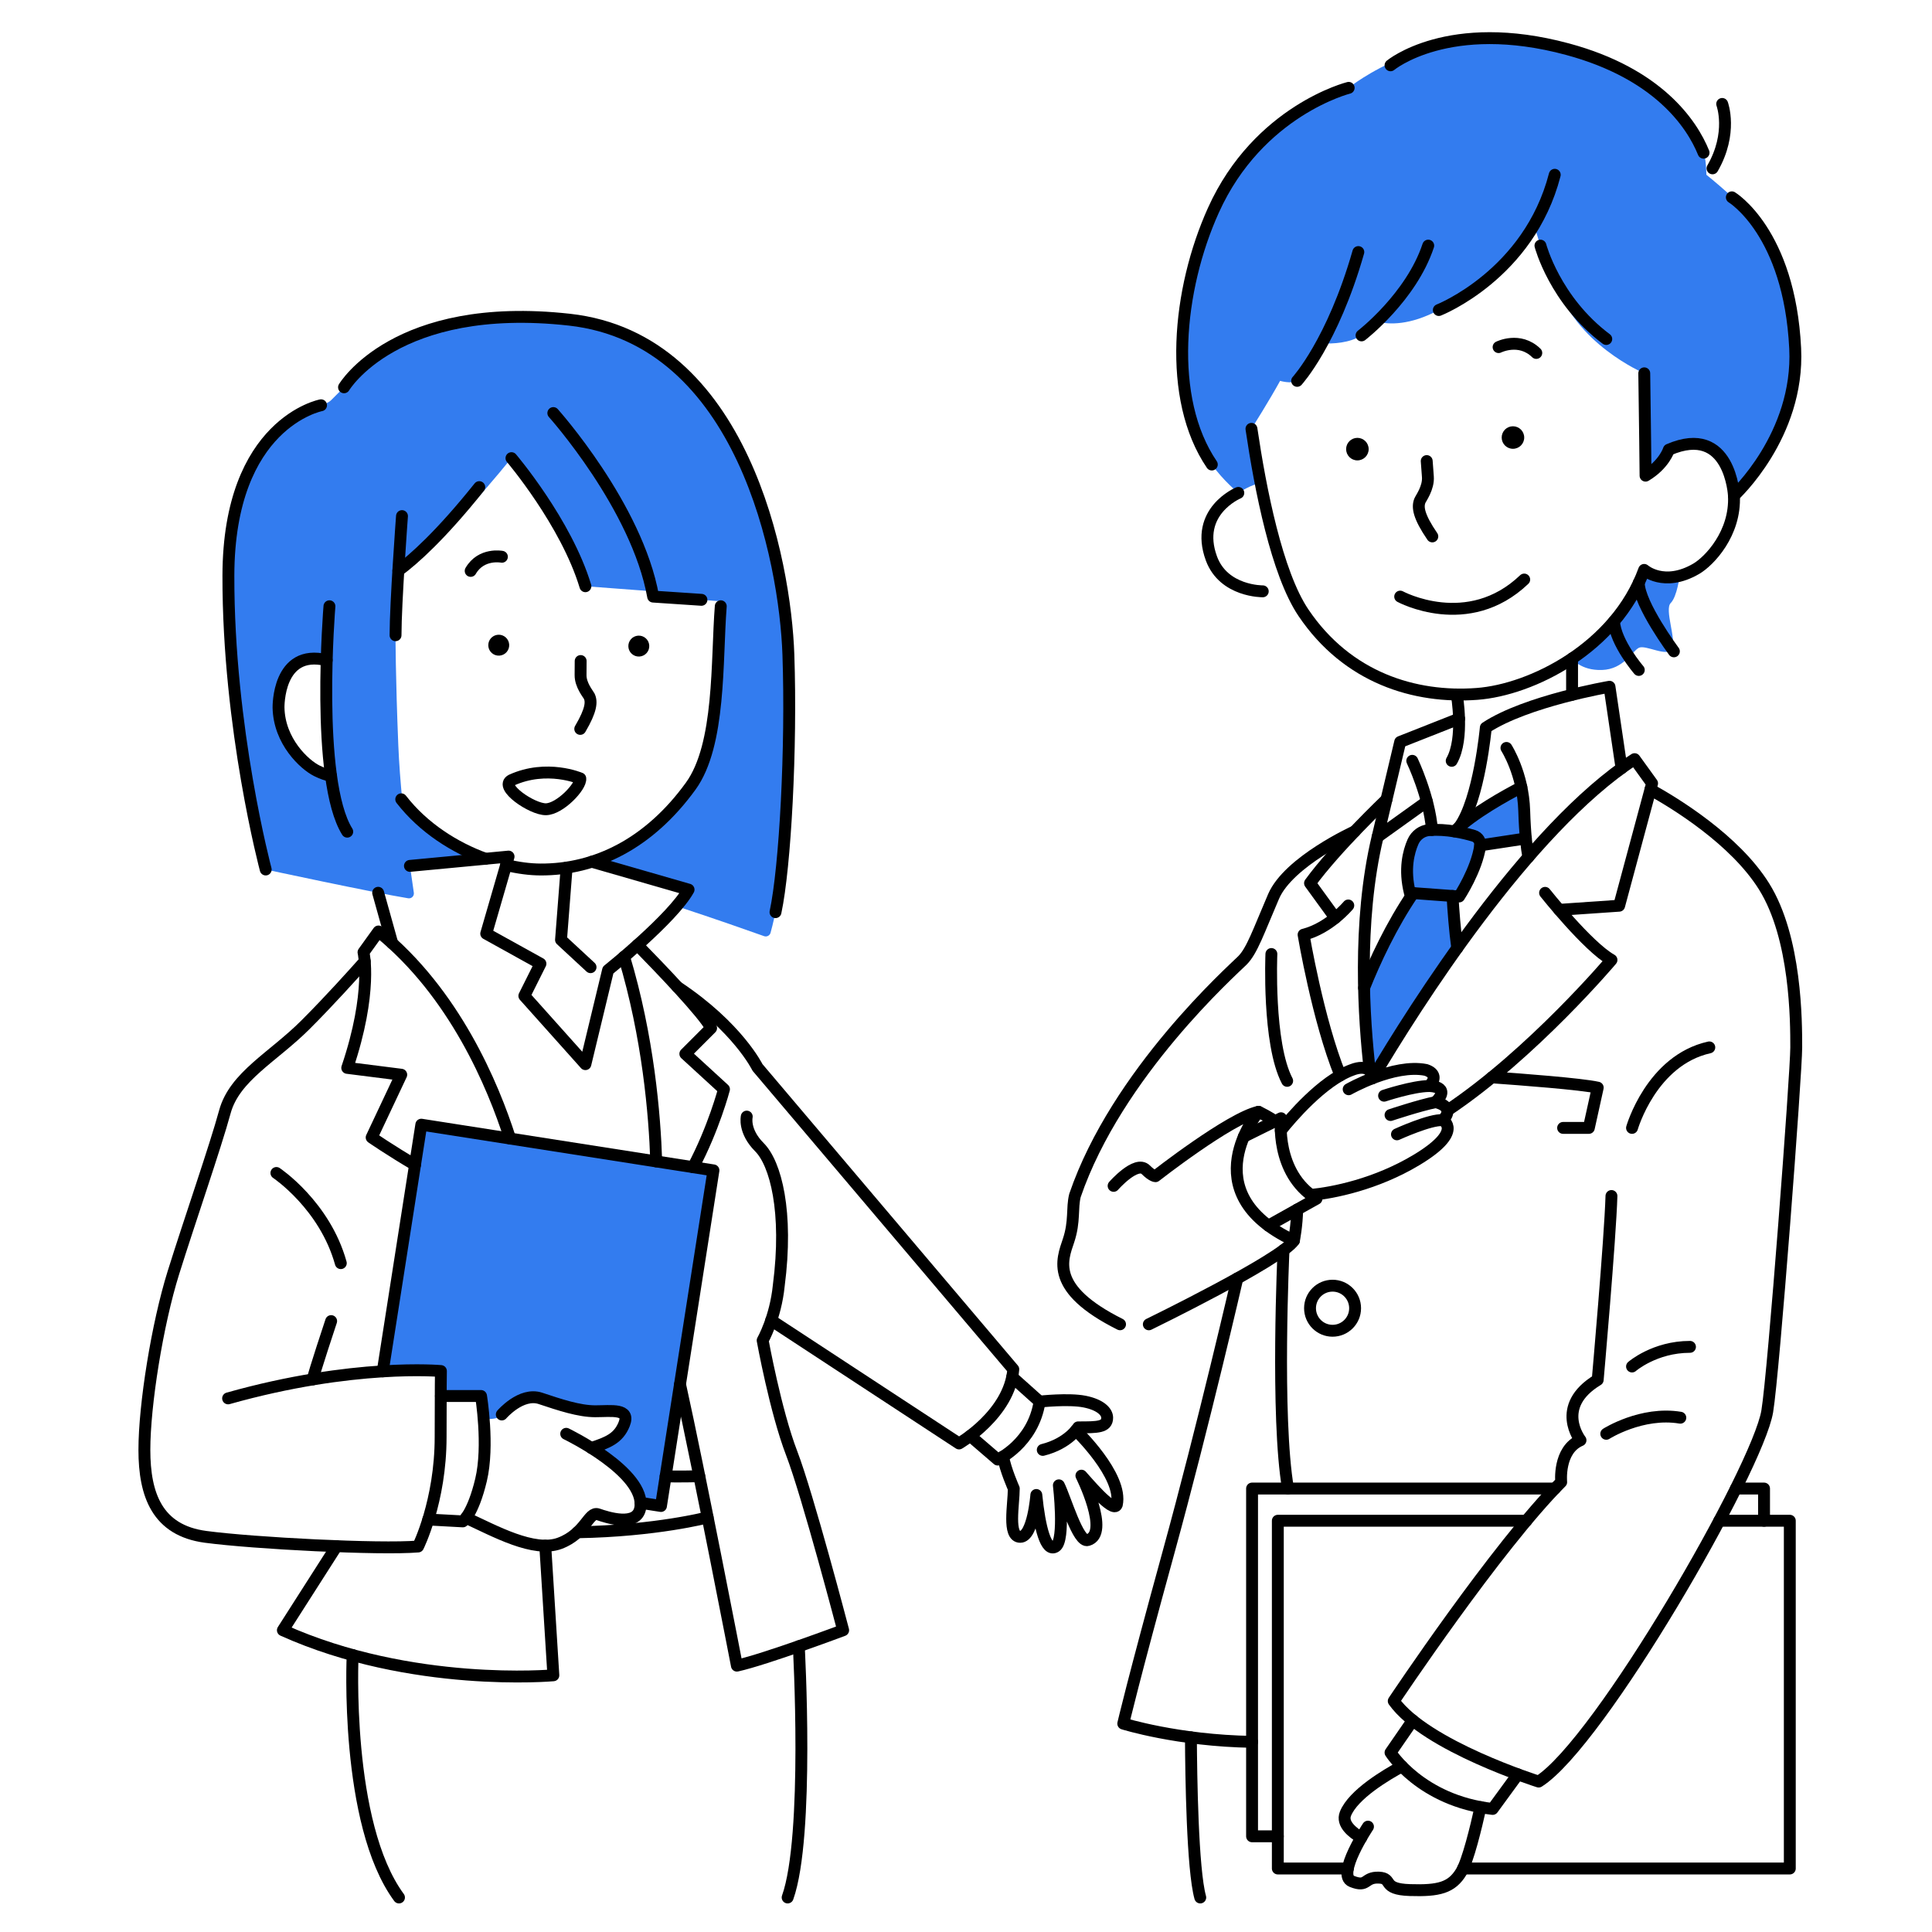 <svg width="600" height="600" viewBox="0 0 600 600" fill="none" xmlns="http://www.w3.org/2000/svg">
<path d="M473.87 260.39C473.65 258.07 473.47 255.24 473.36 251.78C473.28 249.14 472.94 246.69 472.48 244.47C467.81 246.89 457.36 252.62 451.71 258.2C449.28 257.81 446.53 257.59 443.8 257.8C441.61 257.97 439.71 259.39 438.82 261.4C437.43 264.55 436.01 269.99 437.84 277.28L438.89 277.36C432.07 287.38 426.97 298.42 423.62 306.8C423.85 317.07 424.66 326.11 425.41 332.57L426.29 334.84C431.8 325.54 441.13 310.44 452.56 294.44C451.81 289 451.35 282.56 451.09 278.26L453.14 278.41C453.14 278.41 458.6 270.16 459.66 262.68C459.66 262.64 459.66 262.59 459.66 262.55L473.85 260.4L473.87 260.39Z" fill="#337CEF"/>
<path d="M130.84 349.28L118.86 425.89C130.29 425.18 136.93 425.79 136.93 425.79V433.54H149.39C149.39 433.54 149.87 436.43 150.2 440.57L150.52 440.64C155.2 441 155.84 439.28 155.84 439.28C155.84 439.28 161.84 432.28 167.84 434.28C173.84 436.28 179.84 438.28 184.84 438.28C189.84 438.28 195.84 437.28 193.84 442.28C192.05 446.76 188.65 448.03 183.65 449.68C190.22 453.82 198.59 460.31 198.92 466.7L205.27 467.69L221.57 363.46L130.84 349.27V349.28Z" fill="#337CEF"/>
<path d="M244.84 203.28C244.69 198.92 244.26 193.65 243.47 187.83C243.47 187.83 242.82 183.43 242.71 182.79C242.68 182.59 242.03 178.93 241.91 178.31C241.91 178.26 241.89 178.21 241.88 178.17C241.75 177.51 241.15 174.57 241.04 174.08C240.99 173.87 240.95 173.65 240.9 173.44C240.76 172.81 240.62 172.17 240.47 171.54C240.46 171.49 240.45 171.44 240.44 171.39C233.19 140.28 215.55 103.59 176.83 99.28C122.83 93.28 106.83 120.28 106.83 120.28L102.83 124.28C101.83 125.28 99.68 125.86 99.68 125.86C99.68 125.86 71 131.28 70.91 178.78C70.82 226.28 82.5 270.03 82.5 270.03C82.5 270.03 115.73 277.18 126.77 278.97C127.79 279.14 128.67 278.26 128.52 277.24C128.25 275.44 127.82 272.53 127.32 268.91H127.35L150.74 266.7C141.44 263.33 131.85 257.36 124.95 248.67H124.94C124.39 242.97 123.93 237.07 123.7 231.52C122.83 210.28 122.83 197.28 122.83 197.28C122.83 192.73 123.24 184.67 123.69 177.22C128.5 173.65 136.82 169.28 158.82 142.28C158.82 142.28 175.82 162.28 181.78 182.06L202.5 183.62C202.61 184.17 202.72 184.73 202.82 185.28L217.82 186.28L223.82 186.74V188.28C222.49 205.21 223.82 231.28 214.48 244.15C205.65 256.32 195.12 264.02 183.77 267.62L213.81 276.28C212.95 277.83 211.64 279.58 210.08 281.42C221.65 285.19 233.22 289.28 237.29 290.73C238.13 291.03 239.06 290.55 239.3 289.69C240.12 286.79 240.82 283.28 240.82 283.28C243.82 269.28 245.82 232.28 244.82 203.28H244.84ZM102.81 240.95C101.46 240.67 99.99 240.17 98.4 239.38C94.6 237.5 86.69 230.27 86.5 219.73C86.5 219.73 86.14 201.28 101.45 205.03C101.15 215.65 101.22 229.49 102.8 240.95H102.81Z" fill="#337CEF"/>
<path d="M476.46 69.82C465.23 89.05 446.84 96.28 446.84 96.28C437.87 101.06 431.41 100.84 427.66 99.89C424.85 102.62 422.84 104.16 422.84 104.16C419.17 106.54 414 106.8 410.54 106.64C406.19 114.62 402.84 118.28 402.84 118.28C400.84 119.28 397.55 118.28 397.55 118.28C394.26 124.28 388.65 133.18 388.65 133.18C389.42 138.41 390.38 144.23 391.54 150.16C389.23 150.04 384.58 153.08 384.58 153.08C384.58 153.08 379.85 149.23 376.35 144.25C362.4 123.76 365.73 89.89 376.85 65.27C390.85 34.27 418.85 27.27 418.85 27.27C418.85 27.27 425.08 22.12 435.97 17.69C443.21 13.9 460.04 8.02 486.86 15.27C513.68 22.52 525.39 38.3 529.08 47.41C529.08 47.41 529.86 49.27 529.93 54.27C529.93 54.27 542.21 64.15 546.03 69.71L546.01 69.69C550.99 76.73 556.57 88.82 557.52 108.18C558.85 135.27 538.5 153.92 538.5 153.92C538.5 153.92 537.4 131.4 518.28 139.66C518.28 139.66 516.86 144.25 511.05 147.72C511.05 147.72 510.88 130.52 510.65 115.94C510.65 115.94 488.73 106.64 483.3 87.46C479.69 81.12 478.42 76.28 478.42 76.28C478.42 76.28 477.47 73.67 476.48 69.82H476.46Z" fill="#337CEF"/>
<path d="M521.62 178.83C514.69 180.64 510.6 177 510.6 177C506.27 188.88 497.76 198.08 488.22 204.51C488.22 204.52 490.85 208.29 497.52 208.07C504.2 207.85 506.84 202.29 508.94 201.19C511.03 200.1 517.85 204.28 519.27 201.48C520.69 198.68 516.85 189.28 518.85 187.28C520.85 185.28 521.63 178.83 521.63 178.83H521.62Z" fill="#337CEF"/>
<path d="M435.38 548.55C430.59 551.13 420.25 557.24 417.84 563.28C416.6 566.39 419.99 569.11 422.73 570.72" stroke="black" stroke-width="3.69" stroke-linecap="round" stroke-linejoin="round"/>
<path d="M424.84 567.28C424.84 567.28 414.84 582.28 419.84 584.28C424.84 586.28 423.55 582.95 428.19 583.11C432.84 583.28 428.84 586.69 437.84 586.98C446.84 587.27 450.84 586.27 453.84 581.27C455.89 577.86 458.4 567.47 459.79 561.21" stroke="black" stroke-width="3.69" stroke-linecap="round" stroke-linejoin="round"/>
<path d="M397.76 351.11C400.76 347.34 410.65 335.63 419.84 332.28C424.58 330.39 426.62 332.98 425.97 334.95" stroke="black" stroke-width="3.69" stroke-linecap="round" stroke-linejoin="round"/>
<path d="M418.84 338.28C418.84 338.28 432.84 330.28 442.84 332.28C445.84 333.28 445.84 335.28 443.84 337.28C443.84 337.28 450.84 337.28 445.84 342.28C445.84 342.28 452.3 343.5 448.07 347.89C448.07 347.89 454.84 351.28 439.84 360.28C427.28 367.81 414.03 370.44 407.11 371.1" stroke="black" stroke-width="3.69" stroke-linecap="round" stroke-linejoin="round"/>
<path d="M429.84 340.28C429.84 340.28 438.84 337.28 443.84 337.28" stroke="black" stroke-width="3.69" stroke-linecap="round" stroke-linejoin="round"/>
<path d="M431.84 346.28C431.84 346.28 440.84 343.28 445.84 342.28" stroke="black" stroke-width="3.69" stroke-linecap="round" stroke-linejoin="round"/>
<path d="M433.84 352.28C433.84 352.28 444.3 347.5 448.07 347.89" stroke="black" stroke-width="3.69" stroke-linecap="round" stroke-linejoin="round"/>
<path d="M388.65 133.18C391.41 151.89 396.53 178.03 404.8 190.29C418.45 210.53 439.42 216.94 458.68 215.5C475.67 214.24 501.8 201.18 510.61 176.99C510.61 176.99 516.75 182.47 526.76 176.65C530.84 174.28 539.08 165.64 538.49 153.92C538.49 153.92 537.39 131.4 518.27 139.66C518.27 139.66 516.85 144.25 511.04 147.72C511.04 147.72 510.87 130.52 510.64 115.94" stroke="black" stroke-width="3.69" stroke-linecap="round" stroke-linejoin="round"/>
<path d="M421.55 142.98C423.483 142.98 425.05 141.413 425.05 139.48C425.05 137.547 423.483 135.98 421.55 135.98C419.617 135.98 418.05 137.547 418.05 139.48C418.05 141.413 419.617 142.98 421.55 142.98Z" fill="black"/>
<path d="M469.86 139.38C471.793 139.38 473.36 137.813 473.36 135.88C473.36 133.947 471.793 132.38 469.86 132.38C467.927 132.38 466.36 133.947 466.36 135.88C466.36 137.813 467.927 139.38 469.86 139.38Z" fill="black"/>
<path d="M465.4 107.8C465.4 107.8 471.9 104.52 477.11 109.61" stroke="black" stroke-width="3.69" stroke-linecap="round" stroke-linejoin="round"/>
<path d="M443.08 143.19L443.44 148.05C443.7 151.49 441.26 154.75 440.96 155.49C440.15 157.47 440.56 160.37 444.82 166.59" stroke="black" stroke-width="3.69" stroke-linecap="round" stroke-linejoin="round"/>
<path d="M434.84 185.28C434.84 185.28 455.88 196.68 473.36 179.98" stroke="black" stroke-width="3.69" stroke-linecap="round" stroke-linejoin="round"/>
<path d="M402.84 118.28C402.84 118.28 413.84 106.28 421.84 78.28" stroke="black" stroke-width="3.69" stroke-linecap="round" stroke-linejoin="round"/>
<path d="M422.84 104.16C422.84 104.16 438.26 92.28 443.55 76.28" stroke="black" stroke-width="3.69" stroke-linecap="round" stroke-linejoin="round"/>
<path d="M446.84 96.28C446.84 96.28 474.84 85.28 482.84 54.28" stroke="black" stroke-width="3.69" stroke-linecap="round" stroke-linejoin="round"/>
<path d="M384.57 153.08C384.57 153.08 370.83 158.79 376.22 173.44C380.03 183.78 392.16 183.64 392.16 183.64" stroke="black" stroke-width="3.69" stroke-linecap="round" stroke-linejoin="round"/>
<path d="M418.84 27.28C418.84 27.28 390.84 34.28 376.84 65.28C365.72 89.9 362.39 123.77 376.34 144.26" stroke="black" stroke-width="3.69" stroke-linecap="round" stroke-linejoin="round"/>
<path d="M529.06 47.42C525.37 38.31 514.8 22.83 486.84 15.28C449.84 5.28 431.84 20.28 431.84 20.28" stroke="black" stroke-width="3.69" stroke-linecap="round" stroke-linejoin="round"/>
<path d="M537.84 61.28C537.84 61.28 555.73 72.06 557.51 108.19C558.84 135.28 538.49 153.93 538.49 153.93" stroke="black" stroke-width="3.69" stroke-linecap="round" stroke-linejoin="round"/>
<path d="M534.84 32.28C534.84 32.28 538.19 41.28 531.84 52.28" stroke="black" stroke-width="3.69" stroke-linecap="round" stroke-linejoin="round"/>
<path d="M519.84 202.28C519.84 202.28 509.03 187.74 508.93 181.01" stroke="black" stroke-width="3.69" stroke-linecap="round" stroke-linejoin="round"/>
<path d="M508.94 208.06C508.94 208.06 501.64 199.61 501.24 192.94" stroke="black" stroke-width="3.69" stroke-linecap="round" stroke-linejoin="round"/>
<path d="M452.41 215.68C452.41 215.68 454.84 229.28 450.84 236.28" stroke="black" stroke-width="3.69" stroke-linecap="round" stroke-linejoin="round"/>
<path d="M102.81 240.95C101.46 240.67 99.99 240.17 98.4 239.38C94.6 237.5 86.69 230.27 86.5 219.73C86.5 219.73 86.14 201.28 101.45 205.03" stroke="black" stroke-width="3.69" stroke-linecap="round" stroke-linejoin="round"/>
<path d="M150.75 266.7C141.29 263.27 131.53 257.16 124.61 248.23" stroke="black" stroke-width="3.69" stroke-linecap="round" stroke-linejoin="round"/>
<path d="M223.84 188.28C222.51 205.21 223.84 231.28 214.5 244.15C201.63 261.9 185.11 270.14 167.77 270.03C164.56 270.01 160.96 269.55 157.18 268.64" stroke="black" stroke-width="3.69" stroke-linecap="round" stroke-linejoin="round"/>
<path d="M198.608 203.892C200.399 203.77 201.752 202.219 201.63 200.429C201.508 198.638 199.957 197.285 198.166 197.407C196.376 197.529 195.023 199.08 195.145 200.871C195.267 202.661 196.818 204.014 198.608 203.892Z" fill="black"/>
<path d="M155.11 203.611C156.901 203.489 158.254 201.939 158.132 200.148C158.01 198.357 156.459 197.004 154.668 197.126C152.877 197.249 151.525 198.799 151.647 200.59C151.769 202.381 153.32 203.734 155.11 203.611Z" fill="black"/>
<path d="M155.87 172.91C155.87 172.91 149.45 171.64 146.17 177.3" stroke="black" stroke-width="3.69" stroke-linecap="round" stroke-linejoin="round"/>
<path d="M180.33 205.29L180.3 209.67C180.28 212.77 182.66 215.54 182.98 216.19C183.83 217.92 183.63 220.54 180.2 226.37" stroke="black" stroke-width="3.69" stroke-linecap="round" stroke-linejoin="round"/>
<path d="M488.22 204.5V215.78" stroke="black" stroke-width="3.69" stroke-linecap="round" stroke-linejoin="round"/>
<path d="M457.7 259.57C454.77 258.7 449.25 257.37 443.81 257.8C441.62 257.97 439.72 259.39 438.83 261.4C437.44 264.55 436.02 269.99 437.85 277.28L453.15 278.41C453.15 278.41 458.6 270.16 459.67 262.68C459.87 261.3 459.04 259.98 457.71 259.58L457.7 259.57Z" stroke="black" stroke-width="3.69" stroke-linecap="round" stroke-linejoin="round"/>
<path d="M472.48 244.47C467.81 246.89 457.36 252.62 451.71 258.2" stroke="black" stroke-width="3.69" stroke-linecap="round" stroke-linejoin="round"/>
<path d="M459.68 262.54L473.87 260.39" stroke="black" stroke-width="3.69" stroke-linecap="round" stroke-linejoin="round"/>
<path d="M503.58 238.56L499.84 213.28C499.84 213.28 474.03 217.68 461.43 225.98C461.43 225.98 459.4 248.29 453.22 256.8" stroke="black" stroke-width="3.69" stroke-linecap="round" stroke-linejoin="round"/>
<path d="M467.84 232.28C467.84 232.28 473.01 240.28 473.36 251.78C473.58 258.92 474.12 263.41 474.65 266.17" stroke="black" stroke-width="3.69" stroke-linecap="round" stroke-linejoin="round"/>
<path d="M453.14 223.19L434.84 230.41L427.83 259.9L443.14 248.93" stroke="black" stroke-width="3.69" stroke-linecap="round" stroke-linejoin="round"/>
<path d="M438.59 236.28C438.59 236.28 443.9 247.38 444.72 257.75" stroke="black" stroke-width="3.69" stroke-linecap="round" stroke-linejoin="round"/>
<path d="M423.62 306.8C426.97 298.42 432.07 287.38 438.89 277.36" stroke="black" stroke-width="3.69" stroke-linecap="round" stroke-linejoin="round"/>
<path d="M451.09 278.25C451.34 282.55 451.81 288.98 452.56 294.42" stroke="black" stroke-width="3.69" stroke-linecap="round" stroke-linejoin="round"/>
<path d="M426.29 334.83C439.44 312.65 474.28 257.48 507.64 235.76L513.07 243.28L502.84 281.28L484.23 282.56" stroke="black" stroke-width="3.69" stroke-linecap="round" stroke-linejoin="round"/>
<path d="M479.84 277.28C479.84 277.28 493.07 293.96 500.46 298.12C500.46 298.12 475.92 327.22 449.49 344.88" stroke="black" stroke-width="3.69" stroke-linecap="round" stroke-linejoin="round"/>
<path d="M425.41 332.56C423.61 317.01 421.45 286.52 427.83 259.89" stroke="black" stroke-width="3.69" stroke-linecap="round" stroke-linejoin="round"/>
<path d="M430.59 248.28C430.59 248.28 414.84 263.28 406.84 274.28L414.68 285.07" stroke="black" stroke-width="3.69" stroke-linecap="round" stroke-linejoin="round"/>
<path d="M418.72 281.2C418.72 281.2 412.84 288.28 404.84 290.28C404.84 290.28 409.28 316.8 416.25 333.96" stroke="black" stroke-width="3.69" stroke-linecap="round" stroke-linejoin="round"/>
<path d="M512.55 245.2C520.36 249.53 538.81 260.83 547.84 275.28C557.84 291.28 557.84 317.28 557.84 325.28C557.84 333.28 550.84 426.28 548.84 438.28C545.84 456.28 496.84 541.28 477.84 553.28C477.84 553.28 442.84 542.28 432.84 528.28C432.84 528.28 464.84 480.28 484.84 460.28C484.84 460.28 483.84 450.28 490.84 447.28C490.84 447.28 482.53 436.77 496.18 428.53C496.18 428.53 500.07 384.58 500.45 371.43" stroke="black" stroke-width="3.69" stroke-linecap="round" stroke-linejoin="round"/>
<path d="M506.84 350.28C506.84 350.28 512.84 329.28 530.84 325.28" stroke="black" stroke-width="3.69" stroke-linecap="round" stroke-linejoin="round"/>
<path d="M463.3 334.58C472.06 335.2 491.11 336.63 496.19 337.78L493.43 350.28H485.44" stroke="black" stroke-width="3.69" stroke-linecap="round" stroke-linejoin="round"/>
<path d="M420.71 258.2C420.71 258.2 400.2 267.53 395.52 278.4C390.84 289.27 388.84 295.27 385.84 298.27C382.84 301.27 346.84 333.27 333.84 371.27C332.84 375.27 333.84 379.27 331.84 385.27C329.84 391.27 325.84 400.27 347.84 411.27" stroke="black" stroke-width="3.69" stroke-linecap="round" stroke-linejoin="round"/>
<path d="M356.78 411.28C356.78 411.28 397.84 391.28 401.84 385.28C401.84 385.28 402.79 380.52 402.84 375.64" stroke="black" stroke-width="3.69" stroke-linecap="round" stroke-linejoin="round"/>
<path d="M345.84 368.28C345.84 368.28 352.84 360.28 355.84 363.28C357.84 365.28 358.84 365.28 358.84 365.28C358.84 365.28 381.84 347.28 390.84 345.28C390.84 345.28 369.84 370.28 401.84 385.28" stroke="black" stroke-width="3.69" stroke-linecap="round" stroke-linejoin="round"/>
<path d="M394.84 296.28C394.84 296.28 393.65 324.07 399.74 335.67" stroke="black" stroke-width="3.69" stroke-linecap="round" stroke-linejoin="round"/>
<path d="M384.26 397.02C384.26 397.02 373.84 442.28 362.84 482.28C351.84 522.28 348.84 535.28 348.84 535.28C348.84 535.28 365.71 540.58 388.84 540.95" stroke="black" stroke-width="3.69" stroke-linecap="round" stroke-linejoin="round"/>
<path d="M369.85 539.54C369.91 551.55 370.33 580.62 372.75 589.28" stroke="black" stroke-width="3.69" stroke-linecap="round" stroke-linejoin="round"/>
<path d="M396.84 570.28H388.84V462.28H482.89" stroke="black" stroke-width="3.69" stroke-linecap="round" stroke-linejoin="round"/>
<path d="M539.09 462.28H547.84V472.28" stroke="black" stroke-width="3.69" stroke-linecap="round" stroke-linejoin="round"/>
<path d="M418.6 580.28H396.84V472.28H474.03" stroke="black" stroke-width="3.69" stroke-linecap="round" stroke-linejoin="round"/>
<path d="M533.94 472.28H555.84V580.28H454.37" stroke="black" stroke-width="3.69" stroke-linecap="round" stroke-linejoin="round"/>
<path d="M398.61 388.23C398.61 388.23 396.18 440.13 400 462.27" stroke="black" stroke-width="3.69" stroke-linecap="round" stroke-linejoin="round"/>
<path d="M506.84 424.38C506.84 424.38 513.84 418.28 524.84 418.28" stroke="black" stroke-width="3.69" stroke-linecap="round" stroke-linejoin="round"/>
<path d="M498.84 445.28C498.84 445.28 509.84 438.28 521.84 440.28" stroke="black" stroke-width="3.69" stroke-linecap="round" stroke-linejoin="round"/>
<path d="M413.84 413.28C417.706 413.28 420.84 410.146 420.84 406.28C420.84 402.414 417.706 399.28 413.84 399.28C409.974 399.28 406.84 402.414 406.84 406.28C406.84 410.146 409.974 413.28 413.84 413.28Z" stroke="black" stroke-width="3.69" stroke-linecap="round" stroke-linejoin="round"/>
<path d="M478.4 76.28C478.4 76.28 482.84 93.28 498.84 105.28" stroke="black" stroke-width="3.69" stroke-linecap="round" stroke-linejoin="round"/>
<path d="M386.28 353.01L397.84 347.28C397.84 347.28 395.84 364.28 408.84 372.28L393.91 380.63" stroke="black" stroke-width="3.69" stroke-linecap="round" stroke-linejoin="round"/>
<path d="M390.84 345.28C390.84 345.28 394.91 347.23 395.88 348.25" stroke="black" stroke-width="3.69" stroke-linecap="round" stroke-linejoin="round"/>
<path d="M438.74 534.28L431.84 544.28C431.84 544.28 441.25 559.28 463.55 561.78L471.39 551.04" stroke="black" stroke-width="3.69" stroke-linecap="round" stroke-linejoin="round"/>
<path d="M180.2 241.75C180.2 241.75 169.85 237.28 158.85 242.28C154.85 244.28 165.2 251.36 169.53 251.32C173.86 251.28 180.56 244.22 180.21 241.75H180.2Z" stroke="black" stroke-width="3.69" stroke-linecap="round" stroke-linejoin="round"/>
<path d="M123.71 177.22C128.52 173.65 136.9 166.21 148.84 151.28" stroke="black" stroke-width="3.69" stroke-linecap="round" stroke-linejoin="round"/>
<path d="M124.84 160.28C124.84 160.28 122.84 187.28 122.84 197.28" stroke="black" stroke-width="3.69" stroke-linecap="round" stroke-linejoin="round"/>
<path d="M102.31 188.28C102.31 188.28 97.84 242.28 107.84 258.28" stroke="black" stroke-width="3.69" stroke-linecap="round" stroke-linejoin="round"/>
<path d="M158.84 142.28C158.84 142.28 175.84 162.28 181.8 182.06" stroke="black" stroke-width="3.69" stroke-linecap="round" stroke-linejoin="round"/>
<path d="M171.84 128.28C171.84 128.28 197.84 157.28 202.84 185.28L217.84 186.28" stroke="black" stroke-width="3.69" stroke-linecap="round" stroke-linejoin="round"/>
<path d="M99.7 125.86C99.7 125.86 71.02 131.28 70.93 178.78C70.84 226.28 82.52 270.03 82.52 270.03" stroke="black" stroke-width="3.69" stroke-linecap="round" stroke-linejoin="round"/>
<path d="M106.84 120.28C106.84 120.28 122.84 93.28 176.84 99.28C230.84 105.28 243.84 174.28 244.84 203.28C245.84 232.28 243.84 269.28 240.84 283.28" stroke="black" stroke-width="3.69" stroke-linecap="round" stroke-linejoin="round"/>
<path d="M127.31 268.91L157.94 266.02L151 289.95L167.84 299.28L162.84 309.28L181.8 330.48L188.84 301.28C188.84 301.28 208.84 285.28 213.84 276.28L183.8 267.62" stroke="black" stroke-width="3.69" stroke-linecap="round" stroke-linejoin="round"/>
<path d="M121.82 292.95L117.44 277.26" stroke="black" stroke-width="3.69" stroke-linecap="round" stroke-linejoin="round"/>
<path d="M175.97 269.44L174.23 291.88L183.4 300.37" stroke="black" stroke-width="3.69" stroke-linecap="round" stroke-linejoin="round"/>
<path d="M158.41 353.59C153.16 337.15 141.17 308.35 117.54 289.28L112.89 295.74C112.89 295.74 115.84 307.99 107.84 331.64L124.61 333.76L115.42 353.25C115.42 353.25 121.11 357.2 128.89 361.76" stroke="black" stroke-width="3.69" stroke-linecap="round" stroke-linejoin="round"/>
<path d="M203.8 360.69C203.33 346.15 201.3 322.08 193.81 297.14" stroke="black" stroke-width="3.69" stroke-linecap="round" stroke-linejoin="round"/>
<path d="M197.98 293.5C205 300.66 218.63 314.86 220.84 319.28L212.84 327.28L224.84 338.28C224.84 338.28 221.64 350.45 215.24 362.48" stroke="black" stroke-width="3.69" stroke-linecap="round" stroke-linejoin="round"/>
<path d="M113.28 298.56C109.69 302.61 102.11 311.02 94.84 318.28C84.84 328.28 72.84 334.28 69.84 345.28C66.84 356.28 58.84 379.28 53.84 395.28C48.84 411.28 44.84 436.28 44.84 450.28C44.84 464.28 48.84 475.28 63.84 477.28C78.84 479.28 117.84 481.28 129.84 480.28C129.84 480.28 136.84 466.3 136.84 446.28C136.84 431.28 136.93 425.79 136.93 425.79C136.93 425.79 109.84 423.28 70.84 434.28" stroke="black" stroke-width="3.69" stroke-linecap="round" stroke-linejoin="round"/>
<path d="M85.84 364.28C85.84 364.28 100.84 374.28 105.84 392.28" stroke="black" stroke-width="3.69" stroke-linecap="round" stroke-linejoin="round"/>
<path d="M102.84 410.28C102.84 410.28 97.44 426.5 97.14 428.39" stroke="black" stroke-width="3.69" stroke-linecap="round" stroke-linejoin="round"/>
<path d="M231.91 346.77C231.91 346.77 230.85 351.28 235.85 356.28C240.85 361.28 244.85 376.28 241.85 399.28C240.85 409.28 236.85 416.28 236.85 416.28C236.85 416.28 240.85 438.28 245.85 451.28C250.85 464.28 261.85 506.28 261.85 506.28C261.85 506.28 237.85 515.28 228.85 517.28C228.85 517.28 217.1 456.54 211.19 429.92" stroke="black" stroke-width="3.69" stroke-linecap="round" stroke-linejoin="round"/>
<path d="M169.33 480.02L171.85 520.28C171.85 520.28 127.85 524.28 87.85 506.28L104.52 480.19" stroke="black" stroke-width="3.69" stroke-linecap="round" stroke-linejoin="round"/>
<path d="M136.93 433.54H149.39C149.39 433.54 151.94 448.94 149.39 459.61C146.84 470.28 143.73 472.48 143.73 472.48L133.01 471.9" stroke="black" stroke-width="3.69" stroke-linecap="round" stroke-linejoin="round"/>
<path d="M155.84 439.28C155.84 439.28 161.84 432.28 167.84 434.28C173.84 436.28 179.84 438.28 184.84 438.28C189.84 438.28 195.84 437.28 193.84 442.28C192.05 446.76 188.65 448.03 183.65 449.68" stroke="black" stroke-width="3.69" stroke-linecap="round" stroke-linejoin="round"/>
<path d="M175.84 445.28C175.84 445.28 200.68 457.25 198.84 468.28C197.84 474.28 188.6 471.28 185.72 470.28C182.84 469.28 181.84 476.28 173.84 479.28C165.84 482.28 153.63 475.46 144.73 471.37" stroke="black" stroke-width="3.69" stroke-linecap="round" stroke-linejoin="round"/>
<path d="M118.86 425.89L130.84 349.28L221.57 363.47L205.27 467.7L198.93 466.71" stroke="black" stroke-width="3.69" stroke-linecap="round" stroke-linejoin="round"/>
<path d="M217.18 458.46C217.18 458.46 209.59 458.64 206.71 458.46" stroke="black" stroke-width="3.69" stroke-linecap="round" stroke-linejoin="round"/>
<path d="M219.76 471.24C219.76 471.24 203.86 475.44 179.35 475.86" stroke="black" stroke-width="3.69" stroke-linecap="round" stroke-linejoin="round"/>
<path d="M248.07 511.26C248.07 511.26 251.38 570.28 244.61 589.28" stroke="black" stroke-width="3.69" stroke-linecap="round" stroke-linejoin="round"/>
<path d="M109.52 514C109.52 514 106.98 566.28 123.91 589.28" stroke="black" stroke-width="3.69" stroke-linecap="round" stroke-linejoin="round"/>
<path d="M239.5 410.04L297.84 448.28C297.84 448.28 313.54 439.22 314.69 425.25L235.24 331.49C235.24 331.49 229.18 319.02 210.38 306.51" stroke="black" stroke-width="3.69" stroke-linecap="round" stroke-linejoin="round"/>
<path d="M301.3 445.92L309.85 453.28C309.85 453.28 320.85 448.28 322.85 435.28L314.35 427.67" stroke="black" stroke-width="3.69" stroke-linecap="round" stroke-linejoin="round"/>
<path d="M322.84 435.28C322.84 435.28 331.84 434.28 336.84 435.28C341.84 436.28 343.84 438.48 343.84 440.28C343.84 443.28 340.84 443.28 334.84 443.28C334.84 443.28 331.84 448.28 323.84 450.28" stroke="black" stroke-width="3.69" stroke-linecap="round" stroke-linejoin="round"/>
<path d="M334.13 444.23C334.13 444.23 348.84 458.28 346.84 467.28C345.84 470.28 336.84 459.28 335.84 458.28C335.84 458.28 344.84 476.28 337.84 478.28C334.84 479.28 330.84 465.28 328.84 461.28C328.84 461.28 330.84 478.28 327.84 480.28C324.84 482.28 322.84 474.28 321.84 464.28C321.84 464.28 320.84 477.28 316.84 477.28C312.84 477.28 314.84 467.28 314.84 462.28C314.84 462.28 312.21 456.39 311.52 452.34" stroke="black" stroke-width="3.69" stroke-linecap="round" stroke-linejoin="round"/>
</svg>
